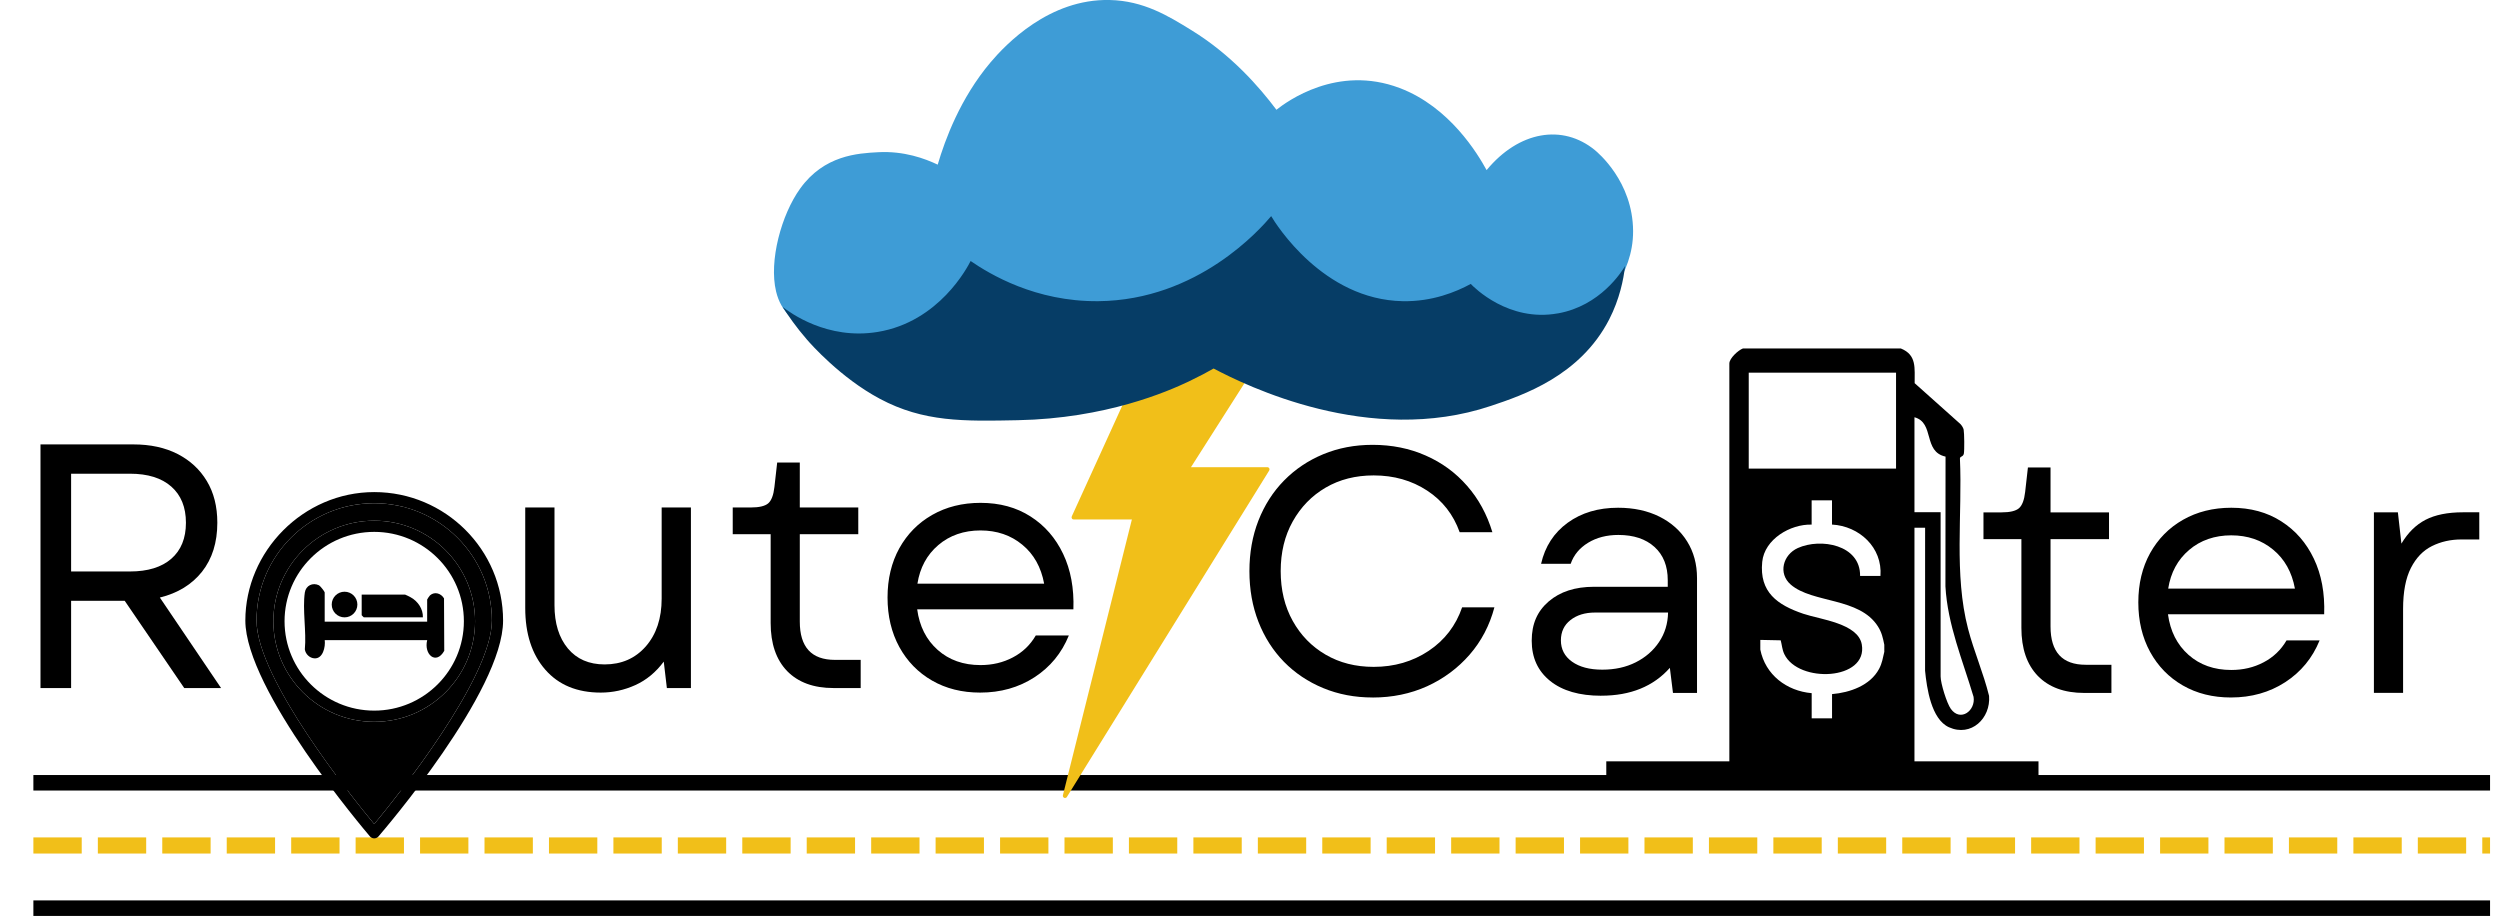 <?xml version="1.0" encoding="UTF-8"?>
<svg id="Layer_1" data-name="Layer 1" xmlns="http://www.w3.org/2000/svg" xmlns:xlink="http://www.w3.org/1999/xlink" viewBox="0 0 643.38 235.72">
  <defs>
    <style>
      .cls-1 {
        fill: #f1bf19;
      }

      .cls-2 {
        stroke-miterlimit: 3.99;
        stroke-width: 3.99px;
      }

      .cls-2, .cls-3, .cls-4 {
        fill: none;
      }

      .cls-2, .cls-4 {
        stroke: #000;
      }

      .cls-5 {
        clip-path: url(#clippath-4);
      }

      .cls-6 {
        fill: #3e9cd6;
      }

      .cls-7 {
        clip-path: url(#clippath-5);
      }

      .cls-8 {
        clip-path: url(#clippath-3);
      }

      .cls-9 {
        clip-path: url(#clippath-2);
      }

      .cls-10 {
        clip-path: url(#clippath);
      }

      .cls-11 {
        fill: #063d66;
      }

      .cls-4 {
        stroke-miterlimit: 7.58;
        stroke-width: .61px;
      }
    </style>
    <clipPath id="clippath">
      <rect class="cls-3" y="81.62" width="324.23" height="131.63"/>
    </clipPath>
    <clipPath id="clippath-2">
      <rect class="cls-3" x="315" y="81.62" width="328.38" height="131.63"/>
    </clipPath>
    <clipPath id="clippath-3">
      <rect class="cls-3" x="273.47" y="78.8" width="59.07" height="126.46"/>
    </clipPath>
    <clipPath id="clippath-4">
      <rect class="cls-3" x="201.15" y="54.54" width="217.85" height="53.71"/>
    </clipPath>
    <clipPath id="clippath-5">
      <rect class="cls-3" x="401.02" y="71.88" width="147.82" height="147.83"/>
    </clipPath>
  </defs>
  <path class="cls-1" d="M8.59,215.51h12.44v4.15h-12.44M25.18,215.51h12.44v4.15h-12.44M41.76,215.51h12.44v4.15h-12.44M58.35,215.51h12.44v4.15h-12.44M74.94,215.51h12.44v4.15h-12.44M91.52,215.51h12.44v4.15h-12.44M108.1,215.51h12.44v4.15h-12.44M124.69,215.51h12.44v4.15h-12.44M141.28,215.51h12.44v4.15h-12.44M157.86,215.51h12.44v4.15h-12.44M174.44,215.51h12.44v4.15h-12.44M191.03,215.51h12.44v4.15h-12.44M207.61,215.51h12.44v4.15h-12.44M224.2,215.51h12.44v4.15h-12.44M240.78,215.51h12.44v4.15h-12.44M257.37,215.51h12.44v4.15h-12.44M273.95,215.51h12.44v4.15h-12.44M290.53,215.51h12.44v4.15h-12.44M307.12,215.51h12.44v4.15h-12.44M323.71,215.51h12.44v4.15h-12.44M340.29,215.51h12.44v4.15h-12.44M356.87,215.51h12.44v4.15h-12.44M373.46,215.51h12.44v4.15h-12.44M390.05,215.51h12.44v4.15h-12.44M406.63,215.51h12.44v4.15h-12.44M423.21,215.51h12.44v4.15h-12.44M439.8,215.51h12.44v4.15h-12.44M456.38,215.51h12.44v4.15h-12.44M472.97,215.51h12.44v4.15h-12.44M489.55,215.51h12.44v4.15h-12.44M506.14,215.51h12.44v4.15h-12.44M522.72,215.51h12.44v4.15h-12.44M539.31,215.51h12.44v4.15h-12.44M555.9,215.51h12.44v4.15h-12.44M572.48,215.51h12.44v4.15h-12.44M589.06,215.51h12.44v4.15h-12.44M605.65,215.51h12.44v4.15h-12.44M622.23,215.51h12.44v4.15h-12.44M638.82,215.51h2v4.15h-2"/>
  <path class="cls-2" d="M8.59,233.72h632.23"/>
  <path class="cls-2" d="M8.59,201.45h632.23"/>
  <g class="cls-10">
    <g>
      <path d="M10.42,177.07v-62.7h23.92c4.36,0,8.15.82,11.37,2.47,3.21,1.65,5.72,3.96,7.51,6.95,1.8,2.98,2.71,6.55,2.71,10.74,0,5.08-1.32,9.28-3.94,12.6-2.63,3.31-6.25,5.52-10.85,6.65l15.76,23.3h-9.48l-15.33-22.47h-13.79v22.47h-7.88ZM18.3,147.07h15.13c4.6,0,8.15-1.09,10.65-3.27,2.51-2.18,3.77-5.27,3.77-9.27s-1.26-7.1-3.77-9.31c-2.5-2.21-6.05-3.31-10.65-3.31h-15.13v25.16Z"/>
      <path d="M154.61,178.24c-6.09,0-10.86-1.97-14.29-5.91-3.44-3.94-5.15-9.23-5.15-15.87v-25.87h7.53v25.16c0,4.67,1.15,8.37,3.44,11.13,2.29,2.74,5.44,4.11,9.46,4.11,4.36,0,7.89-1.55,10.61-4.65,2.71-3.12,4.07-7.21,4.07-12.28v-23.47h7.53v46.48h-6.19l-.8-6.8c-2.04,2.74-4.48,4.76-7.32,6.04-2.83,1.28-5.8,1.93-8.9,1.93Z"/>
      <path d="M214.52,177.07c-5.13,0-9.11-1.46-11.95-4.37-2.83-2.93-4.24-7.06-4.24-12.38v-22.84h-9.76v-6.88h4.65c2.15,0,3.64-.35,4.48-1.06.83-.72,1.37-2.13,1.6-4.22l.71-6.28h5.82v11.56h15.05v6.88h-15.05v22.49c0,6.57,3.01,9.85,9.05,9.85h6.62v7.25h-6.99Z"/>
      <path d="M252.24,178.24c-4.67,0-8.79-1.03-12.38-3.1-3.58-2.06-6.39-4.94-8.42-8.64-2.02-3.71-3.03-7.95-3.03-12.73s1.01-9,3.03-12.67c2.04-3.66,4.85-6.53,8.47-8.59,3.62-2.06,7.76-3.1,12.43-3.1,4.95,0,9.24,1.17,12.88,3.51,3.65,2.33,6.44,5.54,8.38,9.63,1.95,4.09,2.83,8.84,2.64,14.27h-40.2c.59,4.36,2.35,7.84,5.28,10.44,2.93,2.6,6.6,3.9,11.02,3.9,3.04,0,5.81-.65,8.31-1.97,2.51-1.31,4.48-3.19,5.91-5.65h8.51c-1.85,4.55-4.8,8.13-8.85,10.76-4.06,2.63-8.71,3.94-13.96,3.94ZM236.11,150.21h32.6c-.78-4.24-2.65-7.58-5.61-10.02-2.96-2.45-6.55-3.68-10.78-3.68s-7.92,1.26-10.85,3.77c-2.93,2.5-4.72,5.81-5.37,9.94Z"/>
    </g>
  </g>
  <g class="cls-9">
    <g>
      <path d="M353.24,179.5c-4.59,0-8.83-.81-12.71-2.42-3.89-1.61-7.25-3.86-10.09-6.75-2.83-2.9-5.02-6.33-6.58-10.31-1.55-3.97-2.32-8.31-2.32-13.03s.77-9.06,2.32-13.03c1.56-3.97,3.75-7.39,6.58-10.28,2.84-2.9,6.2-5.16,10.09-6.78,3.88-1.61,8.12-2.42,12.71-2.42,4.96,0,9.52.92,13.66,2.75,4.16,1.82,7.71,4.42,10.65,7.79,2.96,3.37,5.13,7.35,6.52,11.95h-8.42c-1.62-4.55-4.41-8.12-8.38-10.72-3.97-2.6-8.55-3.9-13.75-3.9-4.67,0-8.78,1.05-12.36,3.14-3.58,2.09-6.4,5-8.47,8.7-2.07,3.7-3.1,7.96-3.1,12.79s1.03,9.11,3.1,12.82c2.06,3.7,4.88,6.59,8.47,8.68,3.58,2.09,7.7,3.14,12.36,3.14,5.31,0,10.02-1.37,14.14-4.11,4.12-2.75,7-6.49,8.62-11.21h8.31c-1.24,4.67-3.37,8.72-6.39,12.19-3.02,3.46-6.66,6.17-10.93,8.12-4.28,1.93-8.95,2.9-14.03,2.9Z"/>
      <path d="M412.09,179.05c-5.62,0-10-1.27-13.16-3.81-3.16-2.54-4.74-5.99-4.74-10.35s1.46-7.6,4.37-10.11c2.93-2.51,6.81-3.77,11.65-3.77h18.99v-1.69c0-3.65-1.14-6.5-3.4-8.55-2.27-2.06-5.37-3.1-9.31-3.1-2.99,0-5.59.67-7.79,2.01s-3.7,3.15-4.48,5.41h-7.62c1.02-4.47,3.31-7.99,6.86-10.57,3.55-2.57,7.86-3.85,12.95-3.85,4.05,0,7.6.77,10.65,2.29,3.04,1.52,5.42,3.64,7.12,6.37,1.7,2.72,2.55,5.86,2.55,9.44v29.55h-6.19l-.8-6.45c-4.24,4.78-10.13,7.17-17.64,7.17ZM401.7,164.8c0,2.28.95,4.11,2.86,5.48,1.92,1.37,4.51,2.06,7.79,2.06s6.09-.63,8.59-1.88c2.51-1.26,4.51-2.99,6-5.2,1.5-2.21,2.28-4.75,2.34-7.62h-18.79c-2.57,0-4.68.64-6.32,1.93-1.65,1.29-2.47,3.03-2.47,5.24Z"/>
      <path d="M536.4,178.33c-5.13,0-9.11-1.46-11.95-4.37-2.83-2.93-4.24-7.06-4.24-12.38v-22.84h-9.76v-6.88h4.65c2.15,0,3.64-.35,4.48-1.06.83-.72,1.37-2.13,1.6-4.22l.71-6.28h5.82v11.56h15.05v6.88h-15.05v22.49c0,6.57,3.01,9.85,9.05,9.85h6.62v7.25h-6.99Z"/>
      <path d="M574.13,179.5c-4.67,0-8.79-1.03-12.38-3.1-3.58-2.06-6.39-4.94-8.42-8.64-2.02-3.71-3.03-7.95-3.03-12.73s1.01-9,3.03-12.67c2.04-3.66,4.85-6.53,8.47-8.59,3.62-2.06,7.76-3.1,12.43-3.1,4.95,0,9.24,1.17,12.88,3.51,3.65,2.33,6.44,5.54,8.38,9.63,1.95,4.09,2.83,8.84,2.64,14.27h-40.2c.59,4.36,2.35,7.84,5.28,10.44,2.93,2.6,6.6,3.9,11.02,3.9,3.04,0,5.81-.65,8.31-1.97,2.51-1.31,4.48-3.19,5.91-5.65h8.51c-1.85,4.55-4.8,8.13-8.85,10.76-4.06,2.63-8.71,3.94-13.96,3.94ZM558,151.47h32.6c-.78-4.24-2.65-7.58-5.61-10.02-2.96-2.45-6.55-3.68-10.78-3.68s-7.92,1.26-10.85,3.77c-2.93,2.5-4.72,5.81-5.37,9.94Z"/>
      <path d="M610.93,178.33v-46.48h6.17l.91,8.05c1.66-2.8,3.73-4.84,6.21-6.13,2.48-1.28,5.69-1.93,9.63-1.93h4.2v6.99h-4.57c-2.8,0-5.34.57-7.62,1.71-2.27,1.13-4.07,3-5.41,5.63-1.34,2.63-2.01,6.15-2.01,10.57v21.58h-7.51Z"/>
    </g>
  </g>
  <g class="cls-8">
    <path class="cls-1" d="M332.35,79.09c-.1-.18-.29-.29-.49-.29h-31.01c-.22,0-.42.13-.52.33l-24.51,53.77c-.08.18-.06.38.04.54.1.17.28.25.48.25h14.95l-17.75,70.97c-.06.27.08.56.33.66.06.02.14.04.22.04.19,0,.38-.09.48-.27l52.06-84c.1-.17.11-.39.01-.57-.1-.18-.29-.29-.49-.29h-19.65l25.83-40.56c.11-.18.13-.4.03-.58Z"/>
  </g>
  <g>
    <path class="cls-6" d="M408.47,82.44c3.54-3.44,11.89-11.49,11.81-23.01-.08-12.72-9.07-20.16-9.85-20.81-8.26-6.76-19.53-4.92-27.85,5.16-2.25-4.12-9.48-16.25-22.38-21.13-16.05-6.08-29.03,3.48-31.71,5.6-4.38-5.84-11.61-14.17-21.89-20.49-5.96-3.68-12.3-7.56-21-7.76-15.58-.36-26.79,11.44-30.68,16.04-7.8,9.24-11.72,19.93-13.6,26.33-3.28-1.56-8.67-3.56-15.32-3.2-5.25.28-13.91.76-20.08,9.36-4.81,6.68-8.09,18.6-6.19,26.49,5.07,21.13,45.6,5.89,117.15,15.37,29.87,3.96,70.28,12.89,91.63-7.96h-.03Z"/>
    <g class="cls-5">
      <path class="cls-11" d="M400.9,80.65c-12.64,2.28-21.52-6.66-22.4-7.58-3.81,2.07-9.93,4.59-17.51,4.44-20.51-.38-32.64-19.84-33.85-21.89-2.71,3.2-18.81,21.65-44.51,21.89-16.14.15-27.93-6.96-32.84-10.34-.79,1.57-8.1,15.64-23.89,18.25-13.03,2.16-22.65-5.01-24.49-6.43,1.41,2.22,3.47,5.19,6.26,8.41.93,1.07,8.63,9.83,18.76,15.23,11.26,6.01,21.58,5.8,35.51,5.51,22.65-.44,38.59-7.4,44.01-9.98,2.65-1.28,4.85-2.43,6.37-3.32,8.32,4.38,40.14,20.11,71.37,9.62,8.24-2.75,22.93-7.7,30.43-22.24,2.71-5.3,3.7-10.31,4.09-13.74-.87,1.45-6.37,10.22-17.26,12.17h-.06Z"/>
    </g>
  </g>
  <g class="cls-7">
    <path class="cls-4" d="M539.05,225.46h-129.74c-8.08,0-14.62-6.54-14.62-14.62V81.1c-.01-8.08,6.54-14.63,14.62-14.63h129.74c8.09,0,14.62,6.55,14.62,14.63v129.74c0,8.08-6.54,14.62-14.62,14.62h0Z"/>
  </g>
  <rect id="_Slice_" data-name="&amp;lt;Slice&amp;gt;" class="cls-3" x="412.21" y="86.81" width="112.23" height="113.27"/>
  <path d="M492.69,195.92v-60.11h2.74s-.01,36.8-.01,36.8c.44,4.44,1.57,12.48,6.15,14.55,5.71,2.57,10.78-2.3,10.32-8.07-1.43-5.83-3.91-11.49-5.41-17.28-3.66-14.08-1.43-29.39-2.09-43.83.07-.62.84-.37,1.01-1.24.17-.85.12-5.3-.05-6.17-.09-.47-.49-1.07-.82-1.43l-11.79-10.53c-.05-3.79.63-7.24-3.55-8.93h-40.65c-1.23.46-3.49,2.54-3.49,3.87v102.38h-31.67v5.99h111.23v-5.99h-31.92ZM492.69,107.38c5.26,1.44,2.13,8.84,8,10.13l-.03,33.4c.56,9.92,4.45,19.04,7.24,28.42.58,3.55-3.37,6.53-5.85,3.1-1.05-1.46-2.63-6.59-2.63-8.34v-42.27h-6.73v-24.44ZM484.95,167.66c-.39,1.64-.56,2.97-1.37,4.49-2.29,4.28-7.51,6.09-12.1,6.48v6.24h-5.24v-6.48c-6.46-.57-11.93-4.73-13.22-11.22v-2.49l5.25.11c.33,1.22.36,2.37.93,3.56,3.63,7.57,21.53,6.77,19.94-2.48-.94-5.45-10.71-6.44-15.04-7.91-6.67-2.26-11.37-5.55-10.59-13.35.58-5.85,7.25-9.76,12.72-9.6v-6.24s5.24,0,5.24,0v6.23c7.03.38,13.03,5.91,12.47,13.22h-5.24c.11-8.02-10.14-9.84-16.03-7.18-3.79,1.71-5.15,6.53-1.8,9.42,5.6,4.83,17.65,3.23,22.42,10.75.99,1.56,1.28,2.94,1.64,4.72v1.75ZM487.95,120.6h-37.91v-24.69h37.91v24.69Z"/>
  <g>
    <g>
      <path d="M96.31,126.64c18.28,0,33.16,14.83,33.16,33.07s-30.76,54.02-32.07,55.55c-.27.32-.68.5-1.09.5s-.83-.18-1.1-.5c-1.31-1.54-32.07-37.76-32.07-55.55s14.88-33.07,33.17-33.07ZM126.59,159.7c0-16.65-13.58-30.19-30.28-30.19s-30.29,13.54-30.29,30.19c0,14.93,24.73,45.66,30.29,52.38,5.55-6.72,30.28-37.44,30.28-52.38Z"/>
      <path d="M96.31,129.51c16.7,0,30.28,13.54,30.28,30.19,0,14.93-24.73,45.65-30.28,52.38-5.56-6.71-30.29-37.44-30.29-52.38,0-16.65,13.59-30.19,30.29-30.19ZM122.26,159.88c0-14.27-11.64-25.88-25.95-25.88s-25.96,11.61-25.96,25.88,11.64,25.88,25.96,25.88,25.95-11.61,25.95-25.88Z"/>
      <path d="M96.31,134c14.31,0,25.95,11.61,25.95,25.88s-11.64,25.88-25.95,25.88-25.96-11.61-25.96-25.88,11.64-25.88,25.96-25.88ZM119.38,159.88c0-12.69-10.35-23-23.07-23s-23.08,10.31-23.08,23,10.35,23,23.08,23,23.07-10.32,23.07-23Z"/>
    </g>
    <g>
      <path d="M83.56,159.98h26.37v-5.68c0-.08.57-.94.74-1.09,1.2-1.04,2.83-.51,3.6.78l.06,13.5c-2.12,3.75-5.31.91-4.39-2.75h-26.37c.22,1.74-.47,4.85-2.68,4.69-1.21-.09-2.27-1.1-2.44-2.32.44-4.52-.64-10.27,0-14.63.26-1.78,2.03-2.65,3.65-1.85.31.16,1.46,1.61,1.46,1.83v7.51h0Z"/>
      <path d="M108.83,158.88h-15.2s-.55-.51-.55-.55v-5.31h11.17c.1,0,1.21.57,1.48.72,1.82,1.01,3.18,3,3.1,5.14Z"/>
      <circle cx="88.67" cy="155.58" r="3.3"/>
    </g>
  </g>
</svg>